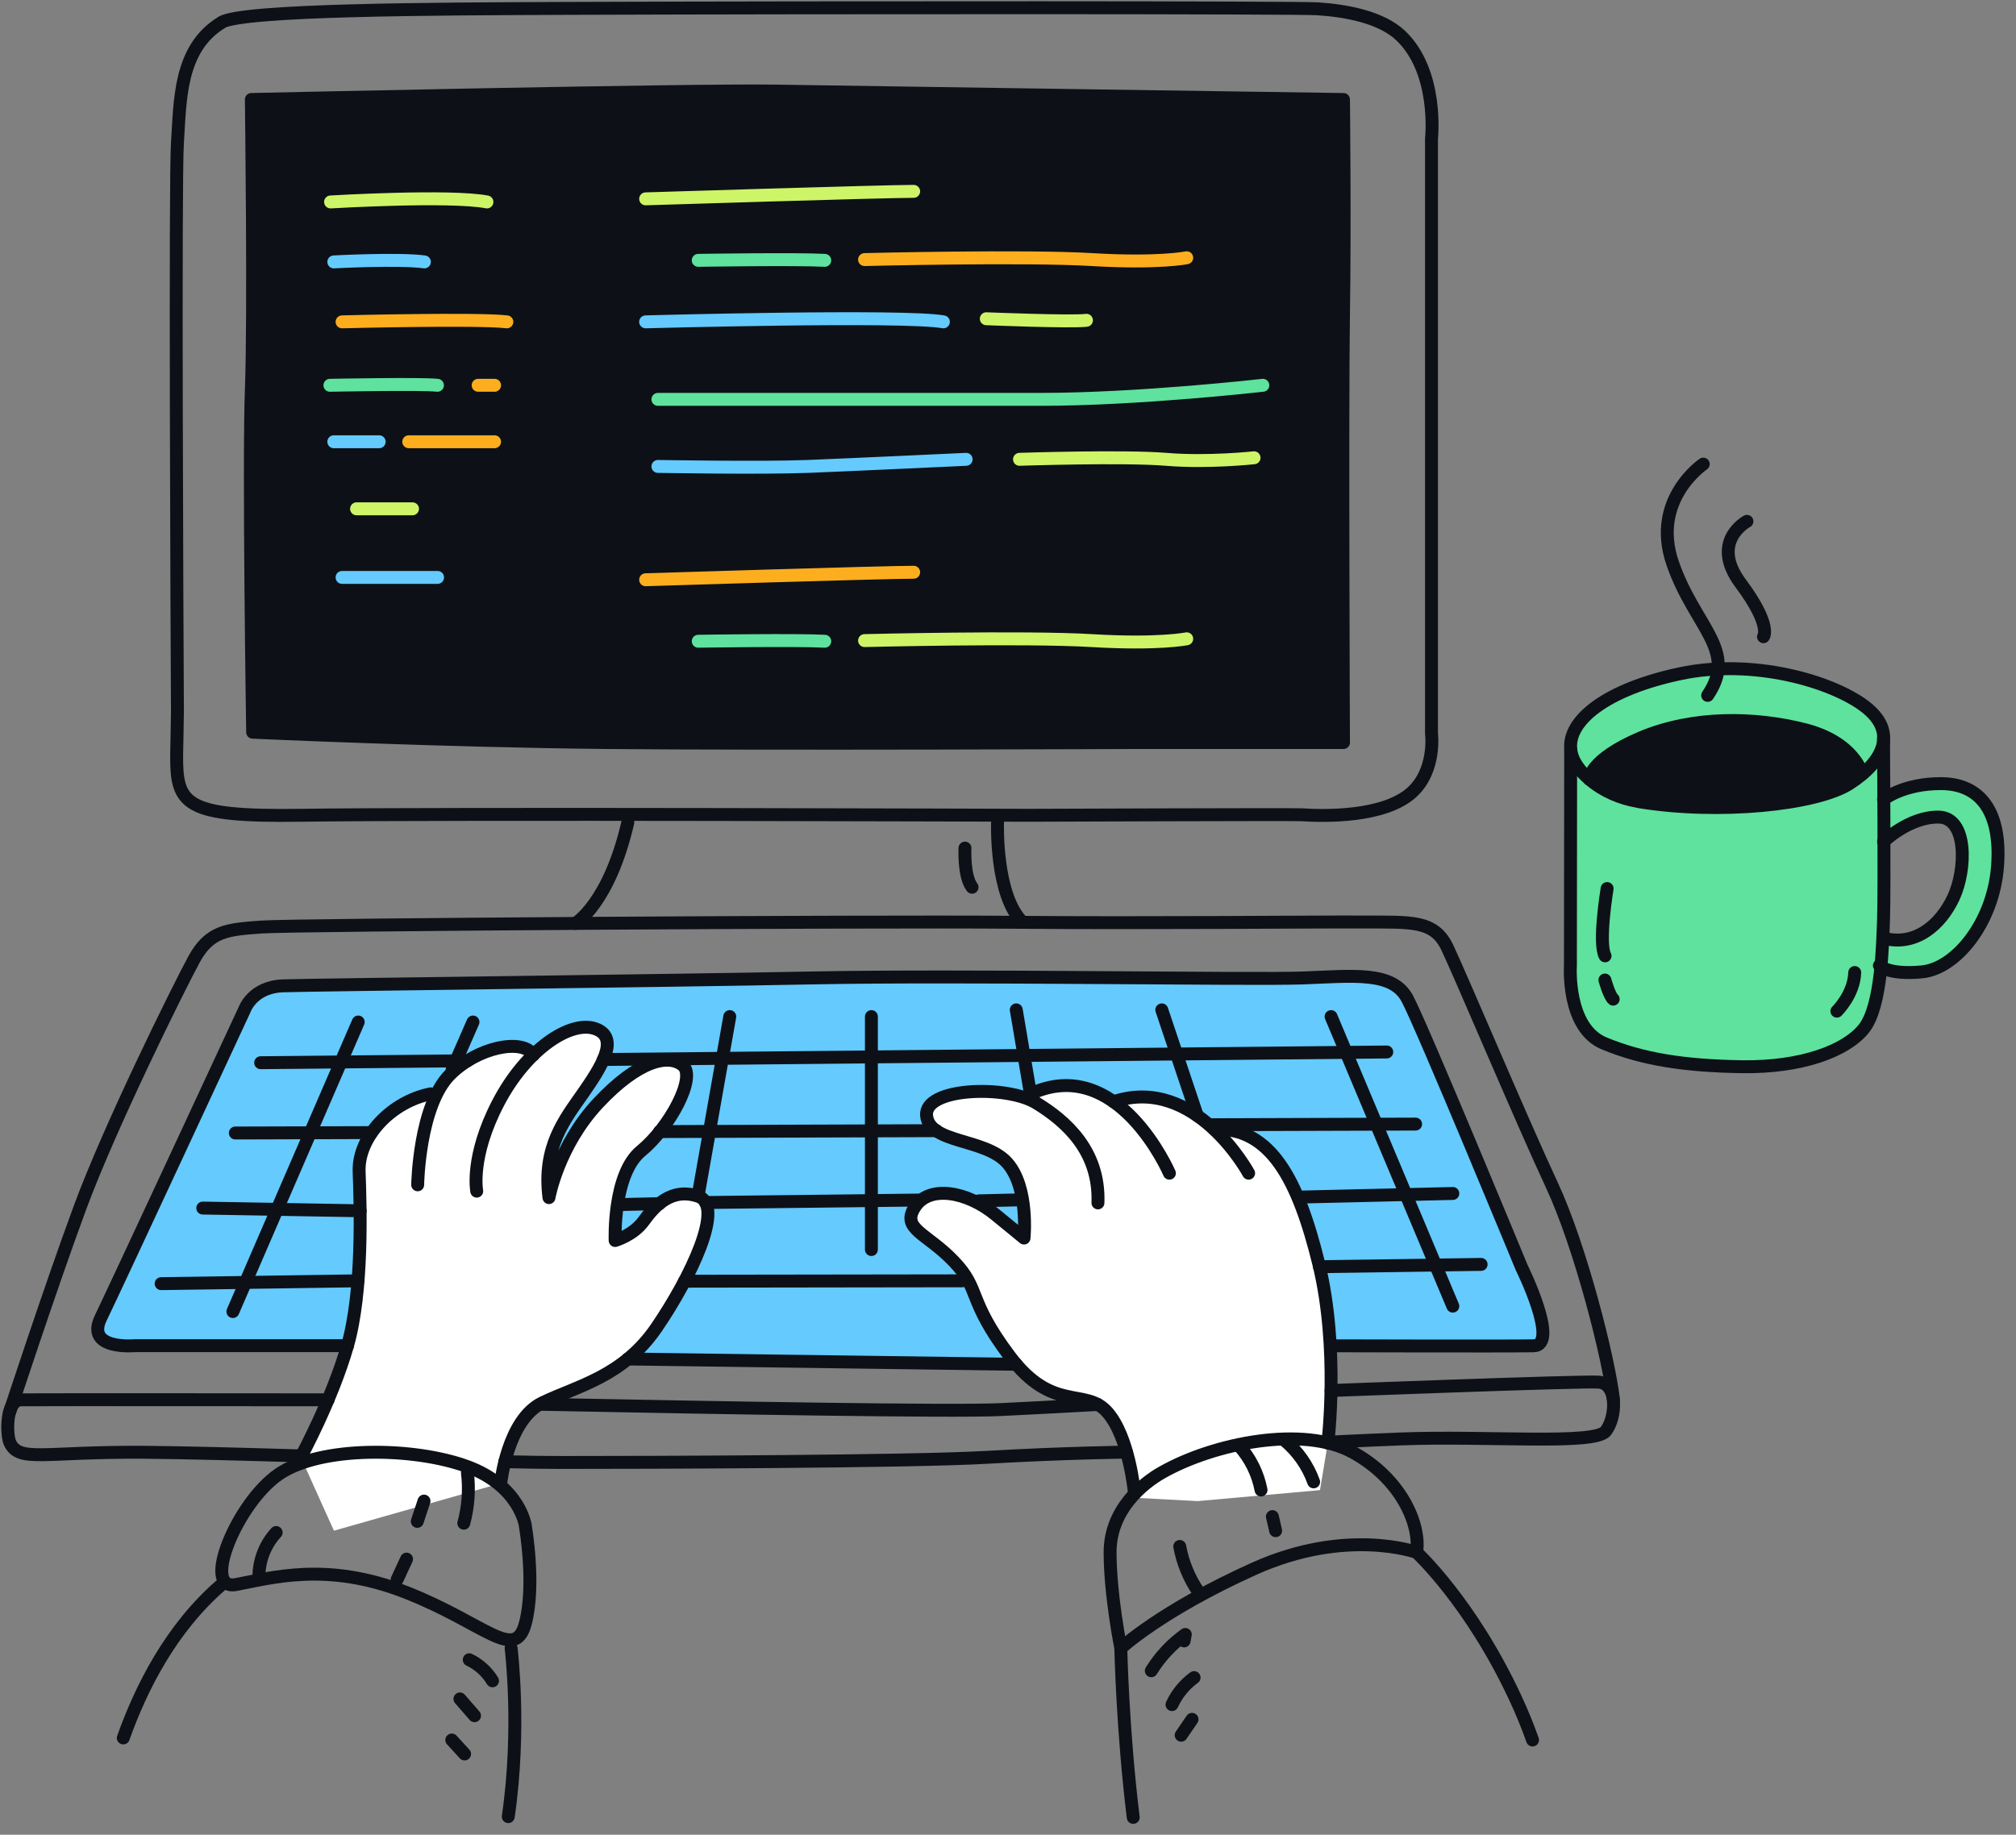 <svg width="156" height="142" viewBox="0 0 156 142" fill="none" xmlns="http://www.w3.org/2000/svg">
<rect x="0" y="0" width="156" height="142" fill="#808080" stroke="none"/>
<g clip-path="url(#clip0_7914_3708)">
<path d="M150.22 60.65C147.4 60.63 145.88 61.76 145.77 61.85C145.77 59.24 145.75 57.11 145.75 57.11C145.75 56.27 145.32 55.44 144.3 54.66C141.77 52.73 135.69 50.92 130.02 52.13C124.35 53.33 121.28 55.73 121.55 58.01L121.53 74.73C121.53 74.73 121.21 79.54 124.15 80.75C127.09 81.95 130.26 82.48 134.81 82.55C139.36 82.62 142.83 81.35 144.23 79.61C145.02 78.64 145.38 76.68 145.56 74.83C145.85 75.02 146.7 75.42 148.73 75.22C151.36 74.97 154.24 71.41 154.58 67.07C154.91 62.73 153.18 60.67 150.24 60.65H150.22ZM150.01 71.21C148.63 73.33 145.78 72.61 145.78 72.61V65.1C148.35 62.52 151.9 62.83 151.84 65.63C151.78 68.43 151.39 69.09 150.01 71.21Z" fill="#5EE29D"/>
<path d="M19.45 7.7C19.45 7.7 19.67 24.45 19.45 30.18C19.23 35.91 19.55 56.67 19.55 56.67C19.55 56.67 34.42 57.35 46.93 57.47C59.44 57.59 87.78 57.47 87.78 57.47H103.96C103.96 57.47 103.85 31.48 103.96 24.34C104.07 17.2 103.96 7.7 103.96 7.7C103.96 7.7 66.9 7.16 60.09 7.05C53.28 6.94 19.46 7.7 19.46 7.7H19.45Z" fill="#0D1117"/>
<path d="M144.1 59.91C144.1 59.91 142.83 55.38 133.74 55.78C124.65 56.18 123 60.32 123 60.32C123 60.32 125.5 62.76 133.55 62.5C141.6 62.24 144.1 59.91 144.1 59.91Z" fill="#0D1117"/>
<path d="M117.75 98.12C117.75 98.12 110.05 79.44 108.9 77.3C107.76 75.16 104.78 75.55 100.82 75.7C96.85 75.85 74.36 75.47 62.79 75.7C51.22 75.93 24.26 76.23 21.9 76.31C19.54 76.39 18.93 78.14 18.93 78.14C18.93 78.14 9.02 99.49 7.8 102.01C6.58 104.53 10.46 104.16 10.46 104.16H26.89L49.46 105.19L78.64 105.6L103 104.18C103 104.18 116.61 104.23 118.67 104.18C120.73 104.13 117.75 98.13 117.75 98.13V98.12Z" fill="#65CAFD"/>
<path d="M87.7 114.87L87.78 115.51C87.78 115.51 87.76 115.26 87.7 114.87Z" fill="white"/>
<path d="M102.82 111.02L103.01 109.91L102.92 109.67C103.07 107.04 103.14 102.25 102.05 97.82C100.44 91.29 98.3 87.22 93.95 87.4C92.43 85.98 90.33 84.7 87.79 84.93C86.99 84.89 86.54 85.04 86.27 85.24C86.24 85.24 86.21 85.26 86.18 85.27L86.22 85.29C86.21 85.29 86.2 85.27 86.19 85.26C84.49 84.06 82.32 83.46 79.76 84.66L79.93 84.76C79.75 84.83 79.58 84.92 79.43 85.01C76.73 84.02 71.55 84.37 71.73 86.34C71.93 88.52 76.25 88.08 77.96 89.99C79.67 91.9 79.27 95.82 79.27 95.82L77.06 94.01C74.85 92.2 71.94 91.7 70.83 93.41C69.72 95.12 71.73 95.42 73.84 97.63C75.95 99.84 74.84 100.54 78.16 104.96C81.48 109.38 83.99 107.37 85.7 109.28C86.11 109.74 86.44 110.34 86.71 110.98L87.59 114.06C87.65 114.36 87.69 114.64 87.73 114.87L87.66 114.28L88.14 115.94L92.68 116.18L102.14 115.33L102.76 111.61L102.79 111.69C102.79 111.69 102.82 111.45 102.86 111.02H102.82Z" fill="white"/>
<path d="M54.02 92.6C51.91 91.9 50.6 93.4 49.8 94.51C49 95.62 47.59 96.02 47.59 96.02C47.59 96.02 47.39 90.9 49.6 89.09C51.81 87.28 53.92 83.36 52.82 82.46C51.72 81.56 49.4 82.06 46.29 85.37C43.18 88.68 42.47 92.7 42.47 92.7C41.97 88.78 43.68 86.67 45.08 84.66C46.49 82.65 47.99 80.34 46.08 79.64C44.86 79.19 43.01 79.95 41.27 81.65C40.42 80.33 36.94 81.05 34.83 83.16C34.09 83.9 33.56 85 33.2 86.16L32.69 86.46L33.33 84.66C30.32 85.26 27.7 87.98 27.8 90.69C27.88 92.77 28.01 97.09 27.53 100.9L26.21 106.27L23.28 112.79L25.84 118.47L38.75 114.8V114.71C38.84 114.07 39.47 109.78 41.97 108.57C44.68 107.26 48.19 106.56 50.81 102.74C53.42 98.92 56.14 93.3 54.03 92.59L54.02 92.6ZM40.01 83.06C39.84 83.28 39.68 83.53 39.52 83.76H39.38L40.02 83.06H40.01Z" fill="white"/>
<path d="M23.27 112.79C23.27 112.79 25.68 108.37 26.89 104.15C28.1 99.93 27.89 93.4 27.79 90.69C27.69 87.98 30.3 85.26 33.32 84.66" stroke="#0D1117" stroke-linecap="round" stroke-linejoin="round"/>
<path d="M32.32 91.7C32.32 91.7 32.42 85.57 34.83 83.16C36.94 81.05 40.43 80.33 41.27 81.65" stroke="#0D1117" stroke-linecap="round" stroke-linejoin="round"/>
<path d="M38.75 114.8C38.75 114.8 39.26 109.88 41.97 108.57C44.68 107.26 48.2 106.56 50.81 102.74C53.42 98.92 56.13 93.3 54.03 92.59C51.93 91.88 50.61 93.39 49.81 94.5C49.01 95.61 47.6 96.01 47.6 96.01C47.6 96.01 47.4 90.89 49.61 89.08C51.82 87.27 53.93 83.35 52.83 82.45C51.73 81.55 49.41 82.05 46.3 85.36C43.19 88.68 42.48 92.69 42.48 92.69C41.98 88.77 43.69 86.66 45.09 84.65C46.49 82.64 48 80.33 46.09 79.63C44.18 78.93 40.73 81.18 38.55 85.36C36.37 89.54 36.89 92.19 36.89 92.19" stroke="#0D1117" stroke-linecap="round" stroke-linejoin="round"/>
<path d="M9.54 134.51C10.9 130.68 13.23 126.01 17.15 122.64" stroke="#0D1117" stroke-linecap="round" stroke-linejoin="round"/>
<path d="M39.55 127.56C39.55 127.56 40.33 133.75 39.33 140.6" stroke="#0D1117" stroke-linecap="round" stroke-linejoin="round"/>
<path d="M40.66 118.12C40.66 118.12 40.26 115.01 36.14 113.5C32.02 111.99 24.79 111.89 21.57 114.1C18.35 116.31 15.54 123.14 18.25 122.64C20.96 122.14 25.28 120.83 31.41 123.24C37.54 125.65 39.85 128.67 40.65 125.65C41.45 122.63 40.65 118.11 40.65 118.11L40.66 118.12Z" stroke="#0D1117" stroke-linecap="round" stroke-linejoin="round"/>
<path d="M87.78 115.51C87.78 115.51 87.38 111.19 85.67 109.28C83.96 107.37 81.45 109.38 78.13 104.96C74.81 100.54 75.92 99.84 73.81 97.63C71.7 95.42 69.69 95.12 70.8 93.41C71.91 91.7 74.82 92.2 77.03 94.01L79.24 95.82C79.24 95.82 79.64 91.9 77.93 89.99C76.22 88.08 71.9 88.52 71.7 86.34C71.5 84.16 77.87 83.96 80.18 85.36C82.49 86.77 85.11 89.08 84.96 93.1" stroke="#0D1117" stroke-linecap="round" stroke-linejoin="round"/>
<path d="M102.75 111.69C102.75 111.69 103.65 104.36 102.05 97.82C100.45 91.28 98.3 87.22 93.95 87.4" stroke="#0D1117" stroke-linecap="round" stroke-linejoin="round"/>
<path d="M118.59 134.67C118.21 133.59 117.76 132.49 117.25 131.4C113.82 124.02 109.62 120.15 109.62 120.15C109.62 120.15 104.22 118.18 97.03 121.42C89.84 124.66 86.73 127.57 86.73 127.57C86.73 127.57 86.86 133.92 87.69 140.66" stroke="#0D1117" stroke-linecap="round" stroke-linejoin="round"/>
<path d="M86.73 127.56C86.73 127.56 85.9 123.45 85.9 120.14C85.9 116.83 88.46 114.79 89.91 113.97C93.94 111.68 100.85 110.31 104.66 112.39C108.47 114.47 109.94 118.04 109.62 120.13" stroke="#0D1117" stroke-linecap="round" stroke-linejoin="round"/>
<path d="M84.94 108.7C81.87 108.87 79.11 109.02 77.34 109.1C73.51 109.27 55.68 108.96 41.97 108.69" stroke="#0D1117" stroke-linecap="round" stroke-linejoin="round"/>
<path d="M102.74 111.62C104.84 111.52 106.81 111.43 108.37 111.37C115.15 111.11 123.42 111.86 124.26 110.76C125.1 109.66 125.19 107.06 123.7 106.97C122.21 106.88 103 107.62 103 107.62" stroke="#0D1117" stroke-linecap="round" stroke-linejoin="round"/>
<path d="M39.06 113.13C40.78 113.17 42.28 113.19 43.42 113.19C50.02 113.19 70.27 113.14 76.4 112.79C82.53 112.44 87.17 112.39 87.17 112.39" stroke="#0D1117" stroke-linecap="round" stroke-linejoin="round"/>
<path d="M25.39 108.34C25.39 108.34 2.83 108.32 1.62 108.34C0.41 108.36 0.49 111.1 0.78 111.69C1.52 113.19 3.38 112.35 11.09 112.4C14.04 112.42 18.51 112.54 23.27 112.68" stroke="#0D1117" stroke-linecap="round" stroke-linejoin="round"/>
<path d="M0.73 109.34C0.73 109.34 3.85 99.81 6.18 93.49C8.51 87.17 13.8 76.49 15.01 74.26C16.22 72.03 17.61 71.94 20.21 71.75C22.81 71.56 67.22 71.29 78.18 71.38C89.14 71.47 101.78 71.34 105.49 71.36C109.2 71.38 110.97 71.19 111.99 73.33C113.01 75.47 117.84 86.92 120.07 91.69C122.3 96.46 124.52 105.24 124.85 108.33" stroke="#0D1117" stroke-linecap="round" stroke-linejoin="round"/>
<path d="M26.89 104.15H10.46C10.46 104.15 6.58 104.52 7.8 102C9.02 99.48 18.93 78.13 18.93 78.13C18.93 78.13 19.54 76.38 21.9 76.3C24.26 76.22 51.22 75.92 62.79 75.69C74.36 75.46 96.86 75.84 100.82 75.69C104.79 75.54 107.76 75.16 108.9 77.29C110.04 79.42 117.75 98.11 117.75 98.11C117.75 98.11 120.72 104.12 118.67 104.16C116.62 104.2 103 104.16 103 104.16" stroke="#0D1117" stroke-linecap="round" stroke-linejoin="round"/>
<path d="M78.64 105.59L48.58 105.18" stroke="#0D1117" stroke-linecap="round" stroke-linejoin="round"/>
<path d="M52.97 99.16L74.46 99.13" stroke="#0D1117" stroke-linecap="round" stroke-linejoin="round"/>
<path d="M27.72 79.1L18.02 101.51" stroke="#0D1117" stroke-linecap="round" stroke-linejoin="round"/>
<path d="M67.43 78.68V96.71" stroke="#0D1117" stroke-linecap="round" stroke-linejoin="round"/>
<path d="M103 78.68L112.42 101.09" stroke="#0D1117" stroke-linecap="round" stroke-linejoin="round"/>
<path d="M89.9 78.16L92.64 86.34" stroke="#0D1117" stroke-linecap="round" stroke-linejoin="round"/>
<path d="M86.17 85.27C92.5 83.16 96.62 90.8 96.62 90.8" stroke="#0D1117" stroke-linecap="round" stroke-linejoin="round"/>
<path d="M78.64 78.16L79.74 84.67C86.49 81.52 90.49 90.8 90.49 90.8" stroke="#0D1117" stroke-linecap="round" stroke-linejoin="round"/>
<path d="M56.47 78.68L54.03 92.49" stroke="#0D1117" stroke-linecap="round" stroke-linejoin="round"/>
<path d="M36.6 79.1L34.99 82.78" stroke="#0D1117" stroke-linecap="round" stroke-linejoin="round"/>
<path d="M46.69 82L107.31 81.42" stroke="#0D1117" stroke-linecap="round" stroke-linejoin="round"/>
<path d="M20.17 82.25L36.17 82.1" stroke="#0D1117" stroke-linecap="round" stroke-linejoin="round"/>
<path d="M28.74 87.66L18.21 87.69" stroke="#0D1117" stroke-linecap="round" stroke-linejoin="round"/>
<path d="M72.46 87.51L51.04 87.58" stroke="#0D1117" stroke-linecap="round" stroke-linejoin="round"/>
<path d="M109.54 87L93.82 87.05" stroke="#0D1117" stroke-linecap="round" stroke-linejoin="round"/>
<path d="M100.57 92.65L112.42 92.37" stroke="#0D1117" stroke-linecap="round" stroke-linejoin="round"/>
<path d="M75.74 92.94L78.64 92.87" stroke="#0D1117" stroke-linecap="round" stroke-linejoin="round"/>
<path d="M54.59 93.07L71.07 92.88" stroke="#0D1117" stroke-linecap="round" stroke-linejoin="round"/>
<path d="M47.9 93.23L51.03 93.16" stroke="#0D1117" stroke-linecap="round" stroke-linejoin="round"/>
<path d="M15.69 93.5L27.87 93.71" stroke="#0D1117" stroke-linecap="round" stroke-linejoin="round"/>
<path d="M27.71 99.13L12.47 99.35" stroke="#0D1117" stroke-linecap="round" stroke-linejoin="round"/>
<path d="M114.61 97.86L102.1 98.04" stroke="#0D1117" stroke-linecap="round" stroke-linejoin="round"/>
<path d="M89.09 129.31C89.77 128.21 90.67 127.25 91.72 126.5C91.69 126.67 91.66 126.83 91.63 127" stroke="#0D1117" stroke-linecap="round" stroke-linejoin="round"/>
<path d="M92.4 129.84C91.66 130.38 91.07 131.1 90.69 131.93" stroke="#0D1117" stroke-linecap="round" stroke-linejoin="round"/>
<path d="M92.24 133.07L91.4 134.3" stroke="#0D1117" stroke-linecap="round" stroke-linejoin="round"/>
<path d="M36.31 128.46C37.05 128.81 37.69 129.39 38.11 130.09" stroke="#0D1117" stroke-linecap="round" stroke-linejoin="round"/>
<path d="M35.59 131.49L36.72 132.79" stroke="#0D1117" stroke-linecap="round" stroke-linejoin="round"/>
<path d="M34.96 134.67L35.95 135.75" stroke="#0D1117" stroke-linecap="round" stroke-linejoin="round"/>
<path d="M20.04 122.25C19.98 120.92 20.47 119.58 21.37 118.61" stroke="#0D1117" stroke-linecap="round" stroke-linejoin="round"/>
<path d="M36.17 113.99C36.33 115.29 36.23 116.63 35.89 117.89" stroke="#0D1117" stroke-linecap="round" stroke-linejoin="round"/>
<path d="M30.73 122.25L31.46 120.67" stroke="#0D1117" stroke-linecap="round" stroke-linejoin="round"/>
<path d="M99.38 111.46C100.41 112.31 101.2 113.43 101.65 114.69" stroke="#0D1117" stroke-linecap="round" stroke-linejoin="round"/>
<path d="M92.74 123.21C92.02 122.16 91.52 120.95 91.29 119.69" stroke="#0D1117" stroke-linecap="round" stroke-linejoin="round"/>
<path d="M95.89 111.91C96.75 112.86 97.34 114.06 97.58 115.32" stroke="#0D1117" stroke-linecap="round" stroke-linejoin="round"/>
<path d="M98.46 117.38L98.71 118.47" stroke="#0D1117" stroke-linecap="round" stroke-linejoin="round"/>
<path d="M32.29 117.75L32.81 116.18" stroke="#0D1117" stroke-linecap="round" stroke-linejoin="round"/>
<path d="M17.15 1.74C13.81 3.76 13.95 7.92 13.73 11.05C13.54 13.87 13.69 47.55 13.73 55.03C13.73 55.65 13.68 57.79 13.67 58.4C13.64 62.25 14.24 63.23 23.24 63.1C34.34 62.94 79.54 63.1 79.54 63.1C79.54 63.1 100.13 63.02 100.73 63.06C102.55 63.18 107.16 63.26 109.28 61.3C111.14 59.57 110.77 56.76 110.77 56.76V10.73C110.77 10.73 111.35 5.54 108.36 2.73C106.86 1.33 104.22 0.83 101.95 0.68C100.38 0.58 66.04 0.57 43.64 0.65C33.63 0.69 18.79 0.74 17.15 1.73V1.74Z" stroke="#0D1117" stroke-linecap="round" stroke-linejoin="round"/>
<path d="M77.19 63.68C77.19 63.68 77 69.29 79.13 71.38" stroke="#0D1117" stroke-linecap="round" stroke-linejoin="round"/>
<path d="M44.52 71.47C44.52 71.47 47.13 69.94 48.58 63.66" stroke="#0D1117" stroke-linecap="round" stroke-linejoin="round"/>
<path d="M74.67 65.64C74.67 65.64 74.56 67.83 75.22 68.67" stroke="#0D1117" stroke-linecap="round" stroke-linejoin="round"/>
<path d="M19.45 7.7C19.45 7.7 19.67 24.45 19.45 30.18C19.23 35.91 19.55 56.67 19.55 56.67C19.55 56.67 34.42 57.35 46.93 57.47C59.44 57.59 87.78 57.47 87.78 57.47H103.96C103.96 57.47 103.85 31.48 103.96 24.34C104.07 17.2 103.96 7.7 103.96 7.7C103.96 7.7 66.9 7.16 60.09 7.05C53.28 6.94 19.46 7.7 19.46 7.7H19.45Z" stroke="#0D1117" stroke-linecap="round" stroke-linejoin="round"/>
<path d="M25.58 15.63C25.58 15.63 34.81 15.08 37.68 15.63" stroke="#CDF567" stroke-linecap="round" stroke-linejoin="round"/>
<path d="M25.83 20.27C25.83 20.27 30.88 20 32.84 20.27" stroke="#65CAFD" stroke-linecap="round" stroke-linejoin="round"/>
<path d="M26.47 24.91C26.47 24.91 36.94 24.64 39.22 24.91" stroke="#FDAE1E" stroke-linecap="round" stroke-linejoin="round"/>
<path d="M25.53 29.82C25.53 29.82 32.62 29.68 33.85 29.82" stroke="#5EE29D" stroke-linecap="round" stroke-linejoin="round"/>
<path d="M37 29.82H38.27" stroke="#FDAE1E" stroke-linecap="round" stroke-linejoin="round"/>
<path d="M25.83 34.19H29.34" stroke="#65CAFD" stroke-linecap="round" stroke-linejoin="round"/>
<path d="M31.63 34.19H38.27" stroke="#FDAE1E" stroke-linecap="round" stroke-linejoin="round"/>
<path d="M27.59 39.38H31.92" stroke="#CDF567" stroke-linecap="round" stroke-linejoin="round"/>
<path d="M49.96 15.39C49.96 15.39 68.38 14.81 70.7 14.81" stroke="#CDF567" stroke-linecap="round" stroke-linejoin="round"/>
<path d="M54.03 20.15C54.03 20.15 61.71 20.03 63.82 20.15" stroke="#5EE29D" stroke-linecap="round" stroke-linejoin="round"/>
<path d="M66.9 20.09C66.9 20.09 79.3 19.78 84.48 20.09C89.67 20.4 91.83 19.95 91.83 19.95" stroke="#FDAE1E" stroke-linecap="round" stroke-linejoin="round"/>
<path d="M49.96 44.87C49.96 44.87 68.38 44.29 70.7 44.29" stroke="#FDAE1E" stroke-linecap="round" stroke-linejoin="round"/>
<path d="M54.03 49.63C54.03 49.63 61.71 49.51 63.82 49.63" stroke="#5EE29D" stroke-linecap="round" stroke-linejoin="round"/>
<path d="M66.9 49.58C66.9 49.58 79.3 49.27 84.48 49.58C89.66 49.89 91.83 49.44 91.83 49.44" stroke="#CDF567" stroke-linecap="round" stroke-linejoin="round"/>
<path d="M49.96 24.91C49.96 24.91 69.98 24.36 73 24.91" stroke="#65CAFD" stroke-linecap="round" stroke-linejoin="round"/>
<path d="M76.32 24.67C76.32 24.67 82.98 24.94 84.07 24.79" stroke="#CDF567" stroke-linecap="round" stroke-linejoin="round"/>
<path d="M50.91 30.91H80.5C88.16 30.91 97.72 29.82 97.72 29.82" stroke="#5EE29D" stroke-linecap="round" stroke-linejoin="round"/>
<path d="M50.91 36.1C50.91 36.1 58.96 36.24 62.51 36.1C66.06 35.96 74.76 35.55 74.76 35.55" stroke="#65CAFD" stroke-linecap="round" stroke-linejoin="round"/>
<path d="M78.89 35.55C78.89 35.55 86.96 35.28 90.23 35.55C93.49 35.82 97.04 35.43 97.04 35.43" stroke="#CDF567" stroke-linecap="round" stroke-linejoin="round"/>
<path d="M26.47 44.69H33.86" stroke="#65CAFD" stroke-linecap="round" stroke-linejoin="round"/>
<path d="M126.77 62.03C125.38 61.8 124.07 61.23 123 60.32C122.28 59.71 121.65 58.93 121.55 58.02C121.28 55.74 124.35 53.34 130.02 52.14C135.69 50.94 141.76 52.74 144.3 54.67C146.84 56.6 145.83 58.91 143.1 60.66C140.56 62.28 133.02 63.07 126.78 62.04L126.77 62.03Z" stroke="#0D1117" stroke-linecap="round" stroke-linejoin="round"/>
<path d="M145.75 61.87C145.75 61.87 147.29 60.63 150.23 60.65C153.17 60.67 154.9 62.73 154.57 67.07C154.24 71.41 151.35 74.97 148.72 75.22C146.09 75.47 145.43 74.73 145.43 74.73" stroke="#0D1117" stroke-linecap="round" stroke-linejoin="round"/>
<path d="M145.75 65.14C145.75 65.14 147.73 63.21 150.01 63.24C152.29 63.27 152.16 67.34 151.16 69.47C150.16 71.6 148.21 73.27 145.75 72.61" stroke="#0D1117" stroke-linecap="round" stroke-linejoin="round"/>
<path d="M121.54 58.02L121.52 74.74C121.52 74.74 121.2 79.55 124.14 80.76C127.08 81.97 130.25 82.49 134.8 82.56C139.35 82.63 142.82 81.36 144.22 79.62C145.62 77.88 145.67 73.05 145.75 71.16C145.83 69.27 145.75 57.12 145.75 57.12" stroke="#0D1117" stroke-linecap="round" stroke-linejoin="round"/>
<path d="M124.36 68.77C124.36 68.77 123.66 73 124.2 73.98" stroke="#0D1117" stroke-linecap="round" stroke-linejoin="round"/>
<path d="M124.19 75.85C124.19 75.85 124.53 77.08 124.83 77.33" stroke="#0D1117" stroke-linecap="round" stroke-linejoin="round"/>
<path d="M142.14 78.26C142.14 78.26 143.47 76.96 143.52 75.27" stroke="#0D1117" stroke-linecap="round" stroke-linejoin="round"/>
<path d="M144.1 59.91C144.1 59.91 143.52 57.46 139.64 56.47C135.76 55.48 131 55.4 126.96 57.11C122.93 58.83 122.99 60.31 122.99 60.31" stroke="#0D1117" stroke-linecap="round" stroke-linejoin="round"/>
<path d="M131.8 35.92C131.8 35.92 127.73 38.66 129.43 43.59C131.13 48.52 134.52 50.33 132.14 53.82" stroke="#0D1117" stroke-linecap="round" stroke-linejoin="round"/>
<path d="M135.18 40.35C135.18 40.35 132.27 41.9 134.7 45.16C137.13 48.42 136.46 49.28 136.46 49.28" stroke="#0D1117" stroke-linecap="round" stroke-linejoin="round"/>
</g>
<defs>
<clipPath id="clip0_7914_3708">
<rect width="156" height="142" fill="white"/>
</clipPath>
</defs>
</svg>
